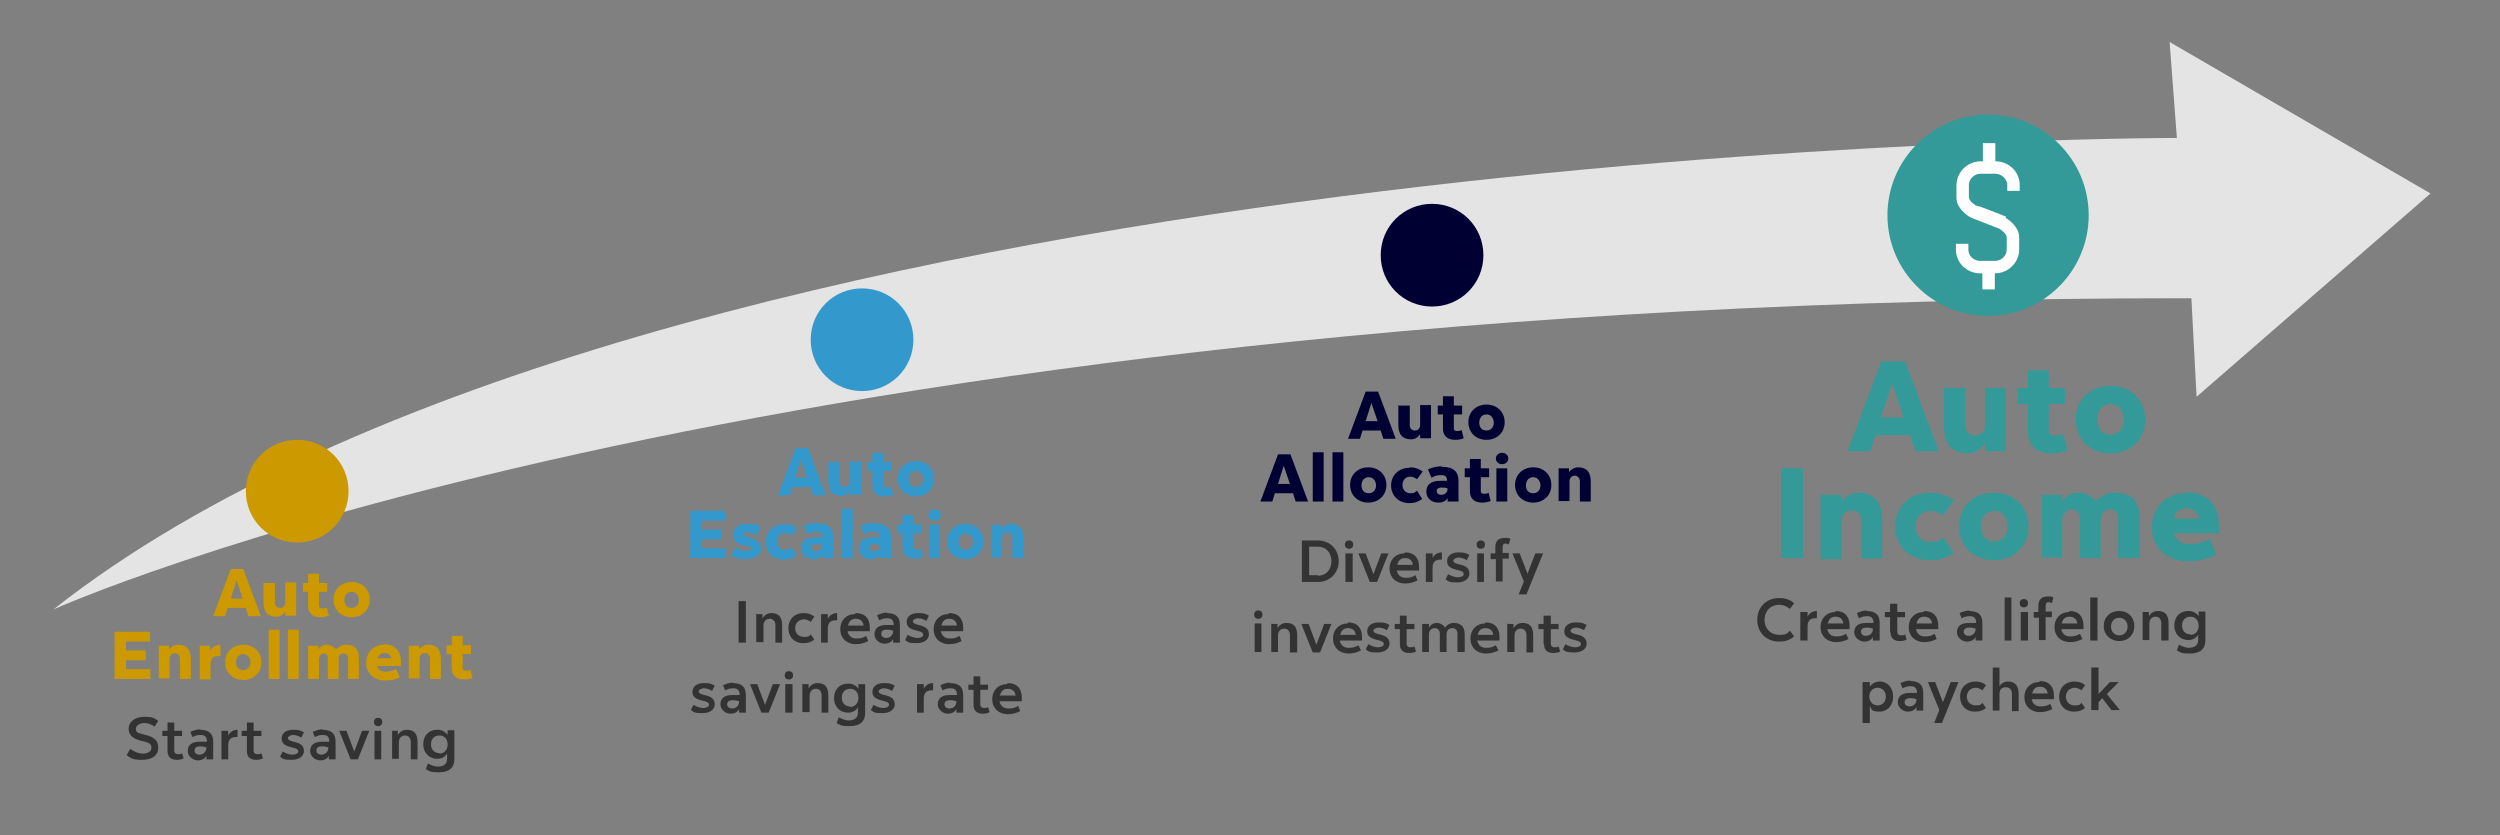 <?xml version="1.0" encoding="UTF-8"?>
<svg id="Layer_1" xmlns="http://www.w3.org/2000/svg" version="1.1" viewBox="0 0 482 161">
  <rect x="0" y="0" width="482" height="161" fill="#808080" stroke="none"/>
  <!-- Generator: Adobe Illustrator 29.8.1, SVG Export Plug-In . SVG Version: 2.1.1 Build 2)  -->
  <defs>
    <style>
      .st0 {
        fill: #003;
      }

      .st1 {
        fill: #e4e4e4;
      }

      .st2 {
        fill: #343333;
      }

      .st3 {
        fill: #39c;
      }

      .st4 {
        fill: #c90;
      }

      .st5 {
        fill: #fff;
      }

      .st6 {
        fill: #399;
      }
    </style>
  </defs>
  <path class="st1" d="M10.3,117.5s133.2-60.2,412.2-60l1,19,45.1-39.2-50.3-29.2,1.4,18.5S125.9,26.4,10.3,117.5h0Z"/>
  <path class="st4" d="M67.2,94.7c0,5.5-4.4,9.9-9.9,9.9s-9.9-4.4-9.9-9.9,4.4-9.9,9.9-9.9,9.9,4.4,9.9,9.9Z"/>
  <path class="st4" d="M44.4,109.7h2.5l3.4,9.1h-2.4l-.5-1.6h-3.5l-.5,1.6h-2.3l3.4-9.1ZM46.8,115.4l-1.2-3.5-1.1,3.5h2.3,0Z"/>
  <path class="st4" d="M50.9,112.4h2.1v3.8c0,.6.4,1,1,1s1-.4,1-1.1v-3.8h2.1v6.4h-2.1v-.8c-.3.5-.9,1-1.7,1-1.7,0-2.5-.9-2.5-2.8v-3.8Z"/>
  <path class="st4" d="M59.4,116.9v-2.8h-1v-1.7h1v-1.8h2.1v1.8h1.6v1.7h-1.6v2.7c0,.4.3.5.6.5s.6,0,.9-.2l.4,1.6c-.4.2-1.1.3-1.6.3-1.6,0-2.4-.8-2.4-2.2h0Z"/>
  <path class="st4" d="M67.8,112.2c2,0,3.5,1.4,3.5,3.4s-1.5,3.4-3.5,3.4-3.5-1.4-3.5-3.4,1.5-3.4,3.5-3.4ZM67.8,117.2c.9,0,1.4-.7,1.4-1.5s-.5-1.6-1.4-1.6-1.4.7-1.4,1.6.5,1.5,1.4,1.5Z"/>
  <path class="st4" d="M22.2,121.8h6.7v1.9h-4.6v1.7h3.8v1.9h-3.8v1.7h4.7v1.9h-6.9v-9.1Z"/>
  <path class="st4" d="M30.5,124.5h2.1v.7c.3-.4,1-.9,1.7-.9,1.7,0,2.5.9,2.5,2.8v3.8h-2.1v-3.9c0-.6-.4-1.1-1-1.1s-1,.5-1,1.1v3.8h-2.1v-6.4h0Z"/>
  <path class="st4" d="M38.4,124.5h2.1v1c.3-.7,1.1-1.2,2-1.2v2.2c-.2,0-.3,0-.4,0-1.2,0-1.5.7-1.5,1.6v2.9h-2.1v-6.4h0Z"/>
  <path class="st4" d="M46.9,124.3c2,0,3.5,1.4,3.5,3.4s-1.5,3.4-3.5,3.4-3.5-1.4-3.5-3.4,1.5-3.4,3.5-3.4ZM46.9,129.2c.9,0,1.4-.7,1.4-1.5s-.5-1.6-1.4-1.6-1.4.7-1.4,1.6.5,1.5,1.4,1.5Z"/>
  <path class="st4" d="M51.8,121.4h2.1v9.5h-2.1v-9.5Z"/>
  <path class="st4" d="M55.5,121.4h2.1v9.5h-2.1v-9.5Z"/>
  <path class="st4" d="M59.3,124.5h2.1v.7c.3-.5.9-.9,1.6-.9s1.4.4,1.8.9c.5-.5,1.1-.9,1.9-.9,1.8,0,2.5.9,2.5,2.7v3.9h-2.1v-4c0-.6-.3-.9-.9-.9s-.9.4-.9,1v3.9h-2.1v-4c0-.6-.3-.9-.8-.9s-.9.5-.9,1v3.9h-2.1v-6.4h0Z"/>
  <path class="st4" d="M74,124.2c2.1,0,3.3,1.3,3.3,3.3v.9h-4.6c.2.7.7,1.1,1.6,1.1s1.3-.2,2.1-.5l.7,1.6c-1.1.5-1.9.6-2.9.6-2.1,0-3.6-1.4-3.6-3.4s1.4-3.5,3.4-3.5ZM72.8,126.9h2.6c-.1-.7-.6-1-1.3-1s-1.1.4-1.3,1Z"/>
  <path class="st4" d="M78.7,124.5h2.1v.7c.3-.4,1-.9,1.7-.9,1.7,0,2.5.9,2.5,2.8v3.8h-2.1v-3.9c0-.6-.4-1.1-1-1.1s-1,.5-1,1.1v3.8h-2.1v-6.4h0Z"/>
  <path class="st4" d="M87.1,128.9v-2.8h-1v-1.7h1v-1.8h2.1v1.8h1.6v1.7h-1.6v2.7c0,.4.3.5.6.5s.6,0,.9-.2l.4,1.6c-.4.2-1.1.3-1.6.3-1.6,0-2.4-.8-2.4-2.2h0Z"/>
  <path class="st2" d="M25.3,144.5c.7.5,1.5.8,2.3.8s1.6-.4,1.6-1.1-.3-1-1.7-1.3c-1.8-.4-2.7-1.1-2.7-2.4s1.2-2.3,3-2.3,2,.3,2.7.8l-.7,1.1c-.5-.4-1.3-.7-2-.7s-1.6.4-1.6,1.1.3.8,1.5,1.1c2.2.5,2.8,1.2,2.8,2.6s-1.1,2.3-3.1,2.3-2.2-.4-3-.9l.7-1.2h0Z"/>
  <path class="st2" d="M32.3,144.8v-2.9h-1v-1h1v-1.6h1.3v1.6h1.5v1h-1.5v2.8c0,.5.3.7.7.7s.6,0,.8-.2l.3,1c-.3.2-.8.3-1.3.3-1.2,0-1.8-.6-1.8-1.7h0Z"/>
  <path class="st2" d="M38.5,140.7c1.9,0,2.6.8,2.6,2.3v3.4h-1.3v-.7c-.3.6-.9.9-1.7.9s-1.9-.7-1.9-1.8.7-1.8,2.3-1.8.9,0,1.4,0h0c0-.8-.3-1.3-1.2-1.3s-1.1.2-1.6.4l-.4-1c.7-.3,1.3-.5,2-.5h0ZM38.4,145.5c.8,0,1.4-.5,1.4-1.4h0c-.3-.1-.7-.2-1.2-.2-.9,0-1.1.4-1.1.8s.3.8,1,.8Z"/>
  <path class="st2" d="M42.7,140.9h1.3v.9c.3-.6.9-1.1,1.8-1.1v1.4c-1.3-.1-1.8.5-1.8,1.6v2.7h-1.3v-5.5h0Z"/>
  <path class="st2" d="M47.6,144.8v-2.9h-1v-1h1v-1.6h1.3v1.6h1.5v1h-1.5v2.8c0,.5.3.7.7.7s.6,0,.8-.2l.3,1c-.3.2-.8.3-1.3.3-1.2,0-1.8-.6-1.8-1.7h0Z"/>
  <path class="st2" d="M54.7,145c.5.3,1.2.5,1.7.5s1.1-.2,1.1-.6-.3-.6-1.2-.8c-1.3-.3-2-.7-2-1.7s.8-1.7,2.2-1.7,1.5.2,2.1.5l-.5,1c-.5-.3-1.1-.5-1.6-.5s-1,.3-1,.6.3.5,1.1.7c1.5.3,2,.9,2,1.8s-.8,1.7-2.4,1.7-1.6-.2-2.2-.6l.5-1h0Z"/>
  <path class="st2" d="M62.1,140.7c1.9,0,2.6.8,2.6,2.3v3.4h-1.3v-.7c-.3.6-.9.9-1.7.9s-1.9-.7-1.9-1.8.7-1.8,2.3-1.8.9,0,1.4,0h0c0-.8-.3-1.3-1.2-1.3s-1.1.2-1.6.4l-.4-1c.7-.3,1.3-.5,2-.5h0ZM61.9,145.5c.8,0,1.4-.5,1.4-1.4h0c-.3-.1-.7-.2-1.2-.2-.9,0-1.1.4-1.1.8s.3.8,1,.8Z"/>
  <path class="st2" d="M65.4,140.9h1.4l1.5,4,1.5-4h1.4l-2.2,5.5h-1.4l-2.2-5.5Z"/>
  <path class="st2" d="M72.9,138.4c.5,0,.8.3.8.8s-.3.8-.8.8-.8-.3-.8-.8.3-.8.8-.8ZM72.2,140.9h1.3v5.5h-1.3v-5.5Z"/>
  <path class="st2" d="M75.4,140.9h1.3v.8c.3-.5.9-1,1.7-1,1.5,0,2.1.8,2.1,2.4v3.3h-1.3v-3.3c0-.8-.4-1.3-1.1-1.3s-1.2.5-1.2,1.3v3.2h-1.3v-5.5h0Z"/>
  <path class="st2" d="M84.4,140.7c.8,0,1.5.4,1.9,1v-.9h1.3v5.5c0,1.9-1.2,2.6-3,2.6s-1.7-.2-2.5-.6l.4-1.1c.6.3,1.3.6,1.9.6,1,0,1.8-.4,1.8-1.5v-1c-.4.6-1,1-1.9,1-1.6,0-2.7-1.2-2.7-2.8s1-2.8,2.7-2.8h0ZM84.7,145.3c.9,0,1.6-.7,1.6-1.7h0c0-1.1-.6-1.8-1.6-1.8s-1.6.7-1.6,1.7.6,1.7,1.6,1.7Z"/>
  <path class="st3" d="M176.1,65.5c0,5.5-4.4,9.9-9.9,9.9s-9.9-4.4-9.9-9.9,4.4-9.9,9.9-9.9,9.9,4.4,9.9,9.9Z"/>
  <path class="st3" d="M153.3,86.4h2.5l3.4,9.1h-2.4l-.5-1.6h-3.5l-.5,1.6h-2.3l3.4-9.1ZM155.6,92.1l-1.2-3.5-1.1,3.5h2.3,0Z"/>
  <path class="st3" d="M159.8,89.1h2.1v3.8c0,.6.4,1,1,1s1-.4,1-1.1v-3.8h2.1v6.4h-2.1v-.8c-.3.5-.9,1-1.7,1-1.7,0-2.5-.9-2.5-2.8v-3.8Z"/>
  <path class="st3" d="M168.2,93.6v-2.8h-1v-1.7h1v-1.8h2.1v1.8h1.6v1.7h-1.6v2.7c0,.4.3.5.6.5s.6,0,.9-.2l.4,1.6c-.4.2-1.1.3-1.6.3-1.6,0-2.4-.8-2.4-2.2h0Z"/>
  <path class="st3" d="M176.6,88.9c2,0,3.5,1.4,3.5,3.4s-1.5,3.4-3.5,3.4-3.5-1.4-3.5-3.4,1.5-3.4,3.5-3.4ZM176.6,93.9c.9,0,1.4-.7,1.4-1.5s-.5-1.6-1.4-1.6-1.4.7-1.4,1.6.5,1.5,1.4,1.5Z"/>
  <path class="st3" d="M133.2,98.5h6.7v1.9h-4.6v1.7h3.8v1.9h-3.8v1.7h4.7v1.9h-6.9v-9.1Z"/>
  <path class="st3" d="M141.9,105.6c.6.3,1.3.6,2,.6s.9-.1.9-.4-.2-.4-1.1-.6c-1.6-.3-2.4-.9-2.4-2.1s1-2.1,2.8-2.1,1.9.2,2.6.6l-.8,1.6c-.6-.3-1.3-.6-1.8-.6s-.8.2-.8.4.2.4,1.1.6c1.7.4,2.3,1.1,2.3,2.2s-1,2-2.9,2-2-.3-2.8-.7l.8-1.6h0Z"/>
  <path class="st3" d="M151.2,101c1,0,1.8.3,2.5.8l-1.1,1.5c-.4-.3-.8-.5-1.3-.5-.9,0-1.5.7-1.5,1.6s.6,1.6,1.5,1.6.9-.2,1.3-.5l1,1.6c-.7.5-1.4.8-2.5.8-2.1,0-3.5-1.5-3.5-3.4s1.4-3.4,3.5-3.4Z"/>
  <path class="st3" d="M157.5,100.9c2.3,0,3.2,1,3.2,2.7v4h-2.1v-.7c-.3.6-.9.9-1.8.9-1.3,0-2.3-.8-2.3-2.1s.8-2.1,2.7-2.1.9,0,1.4,0h0c0-.7-.3-1.1-1.1-1.1s-1.2.1-1.9.5l-.7-1.6c.9-.4,1.8-.6,2.6-.6h0ZM157.3,106.3c.6,0,1.2-.4,1.2-1.2h0c-.3-.2-.8-.2-1.1-.2-.8,0-1,.3-1,.7s.3.7.9.7Z"/>
  <path class="st3" d="M162.3,98.1h2.1v9.5h-2.1v-9.5Z"/>
  <path class="st3" d="M168.6,100.9c2.3,0,3.2,1,3.2,2.7v4h-2.1v-.7c-.3.6-.9.9-1.8.9-1.4,0-2.3-.8-2.3-2.1s.8-2.1,2.7-2.1.9,0,1.3,0h0c0-.7-.3-1.1-1.1-1.1s-1.2.1-1.9.5l-.7-1.6c.9-.4,1.8-.6,2.6-.6h0ZM168.5,106.3c.6,0,1.2-.4,1.2-1.2h0c-.3-.2-.8-.2-1.1-.2-.8,0-1,.3-1,.7s.3.7.9.7Z"/>
  <path class="st3" d="M174,105.6v-2.8h-1v-1.7h1v-1.8h2.1v1.8h1.6v1.7h-1.6v2.7c0,.4.3.5.6.5s.6,0,.9-.2l.4,1.6c-.4.2-1.1.3-1.6.3-1.6,0-2.4-.8-2.4-2.2h0Z"/>
  <path class="st3" d="M180.2,98.2c.7,0,1.2.5,1.2,1.1s-.5,1.1-1.2,1.1-1.2-.5-1.2-1.1.5-1.1,1.2-1.1ZM179.1,101.2h2.1v6.4h-2.1v-6.4Z"/>
  <path class="st3" d="M186.1,101c2,0,3.5,1.4,3.5,3.4s-1.5,3.4-3.5,3.4-3.5-1.4-3.5-3.4,1.5-3.4,3.5-3.4ZM186.2,106c.9,0,1.4-.7,1.4-1.5s-.5-1.6-1.4-1.6-1.4.7-1.4,1.6.5,1.5,1.4,1.5Z"/>
  <path class="st3" d="M191,101.2h2.1v.7c.3-.4,1-.9,1.7-.9,1.7,0,2.5.9,2.5,2.8v3.8h-2.1v-3.9c0-.6-.4-1.1-1-1.1s-1,.5-1,1.1v3.8h-2.1v-6.4h0Z"/>
  <path class="st2" d="M142.4,115.9h1.4v8h-1.4v-8Z"/>
  <path class="st2" d="M145.6,118.4h1.4v.8c.3-.5.9-1,1.7-1,1.5,0,2.1.8,2.1,2.4v3.3h-1.3v-3.3c0-.8-.4-1.3-1.1-1.3s-1.2.5-1.2,1.3v3.2h-1.4v-5.5h0Z"/>
  <path class="st2" d="M154.9,118.2c.9,0,1.5.2,2.1.7l-.7,1c-.4-.3-.8-.5-1.3-.5-1,0-1.7.8-1.7,1.7s.6,1.7,1.7,1.7,1-.2,1.3-.5l.7,1c-.6.5-1.2.7-2.1.7-1.8,0-2.9-1.2-2.9-2.9s1.2-2.9,2.9-2.9h0Z"/>
  <path class="st2" d="M158.3,118.4h1.3v.9c.3-.6.9-1.1,1.8-1.1v1.4c-1.3-.1-1.8.5-1.8,1.6v2.7h-1.3v-5.5h0Z"/>
  <path class="st2" d="M165,118.2c1.8,0,2.7,1.1,2.7,2.8v.7h-4.3c.2.9.8,1.4,1.7,1.4s1.2-.1,1.9-.5l.4,1c-.8.4-1.5.6-2.4.6-1.8,0-3-1.2-3-2.9s1.2-2.9,2.8-2.9h0ZM163.5,120.6h3c-.1-.8-.6-1.3-1.5-1.3s-1.3.5-1.5,1.3h0Z"/>
  <path class="st2" d="M170.9,118.2c1.9,0,2.6.8,2.6,2.3v3.4h-1.3v-.7c-.3.6-.9.9-1.7.9s-1.9-.7-1.9-1.8.7-1.8,2.3-1.8.9,0,1.4,0h0c0-.8-.3-1.3-1.2-1.3s-1.1.2-1.6.4l-.4-1c.7-.3,1.3-.5,2-.5h0ZM170.8,123c.8,0,1.4-.5,1.4-1.4h0c-.3-.1-.7-.2-1.2-.2-.9,0-1.1.4-1.1.8s.3.8,1,.8Z"/>
  <path class="st2" d="M175.2,122.5c.5.3,1.2.5,1.7.5s1.1-.2,1.1-.6-.3-.6-1.2-.8c-1.3-.3-2-.7-2-1.7s.8-1.7,2.2-1.7,1.5.2,2.1.5l-.5,1c-.5-.3-1.1-.5-1.6-.5s-1,.3-1,.6.3.5,1.1.7c1.5.3,2,.9,2,1.8s-.8,1.7-2.4,1.7-1.6-.2-2.2-.6l.5-1h0Z"/>
  <path class="st2" d="M183,118.2c1.8,0,2.7,1.1,2.7,2.8v.7h-4.3c.2.9.8,1.4,1.7,1.4s1.2-.1,1.9-.5l.4,1c-.8.4-1.5.6-2.4.6-1.8,0-3-1.2-3-2.9s1.2-2.9,2.8-2.9h0ZM181.5,120.6h3c-.1-.8-.6-1.3-1.5-1.3s-1.3.5-1.5,1.3h0Z"/>
  <path class="st2" d="M133.9,136c.5.3,1.2.5,1.7.5s1.1-.2,1.1-.6-.3-.6-1.2-.8c-1.3-.3-2-.7-2-1.7s.8-1.7,2.2-1.7,1.5.2,2.1.5l-.5,1c-.5-.3-1.1-.5-1.6-.5s-1,.3-1,.6.3.5,1.1.7c1.5.3,2,.9,2,1.8s-.8,1.7-2.4,1.7-1.6-.2-2.2-.6l.5-1h0Z"/>
  <path class="st2" d="M141.2,131.7c1.9,0,2.6.8,2.6,2.3v3.4h-1.3v-.7c-.3.6-.9.9-1.7.9s-1.9-.7-1.9-1.8.7-1.8,2.3-1.8.9,0,1.4,0h0c0-.8-.3-1.3-1.2-1.3s-1.1.2-1.6.4l-.4-1c.7-.3,1.3-.5,2-.5h0ZM141.1,136.6c.8,0,1.4-.5,1.4-1.4h0c-.3-.1-.7-.2-1.2-.2-.9,0-1.1.4-1.1.8s.3.8,1,.8Z"/>
  <path class="st2" d="M144.6,131.9h1.4l1.5,4,1.5-4h1.4l-2.2,5.5h-1.4l-2.2-5.5Z"/>
  <path class="st2" d="M152.1,129.4c.5,0,.8.3.8.8s-.3.8-.8.8-.8-.3-.8-.8.3-.8.8-.8ZM151.4,131.9h1.4v5.5h-1.4v-5.5Z"/>
  <path class="st2" d="M154.6,131.9h1.3v.8c.3-.5.9-1,1.7-1,1.5,0,2.1.8,2.1,2.4v3.3h-1.3v-3.3c0-.8-.4-1.3-1.1-1.3s-1.2.5-1.2,1.3v3.2h-1.4v-5.5h0Z"/>
  <path class="st2" d="M163.6,131.8c.8,0,1.5.4,1.9,1v-.9h1.3v5.5c0,1.9-1.2,2.6-3,2.6s-1.7-.2-2.5-.6l.4-1.1c.6.3,1.3.6,1.9.6,1,0,1.8-.4,1.8-1.5v-1c-.4.6-1,1-1.9,1-1.6,0-2.7-1.2-2.7-2.8s1-2.8,2.7-2.8h0ZM163.9,136.3c.9,0,1.6-.7,1.6-1.7h0c0-1.1-.6-1.8-1.6-1.8s-1.6.7-1.6,1.7.6,1.7,1.6,1.7Z"/>
  <path class="st2" d="M168.6,136c.5.3,1.2.5,1.7.5s1.1-.2,1.1-.6-.3-.6-1.2-.8c-1.3-.3-2-.7-2-1.7s.8-1.7,2.2-1.7,1.5.2,2.1.5l-.5,1c-.5-.3-1.1-.5-1.6-.5s-1,.3-1,.6.3.5,1.1.7c1.5.3,2,.9,2,1.8s-.8,1.7-2.4,1.7-1.6-.2-2.2-.6l.5-1h0Z"/>
  <path class="st2" d="M176.8,131.9h1.3v.9c.3-.6.9-1.1,1.8-1.1v1.4c-1.3-.1-1.8.5-1.8,1.6v2.7h-1.3v-5.5h0Z"/>
  <path class="st2" d="M183.1,131.7c1.9,0,2.6.8,2.6,2.3v3.4h-1.3v-.7c-.3.6-.9.9-1.7.9s-1.9-.7-1.9-1.8.7-1.8,2.3-1.8.9,0,1.4,0h0c0-.8-.3-1.3-1.2-1.3s-1.1.2-1.6.4l-.4-1c.7-.3,1.3-.5,2-.5h0ZM183,136.6c.8,0,1.4-.5,1.4-1.4h0c-.3-.1-.7-.2-1.2-.2-.9,0-1.1.4-1.1.8s.3.8,1,.8Z"/>
  <path class="st2" d="M187.7,135.9v-2.9h-1v-1h1v-1.6h1.3v1.6h1.5v1h-1.5v2.8c0,.5.3.7.7.7s.6,0,.8-.2l.3,1c-.3.2-.8.3-1.3.3-1.2,0-1.8-.6-1.8-1.7h0Z"/>
  <path class="st2" d="M194.3,131.7c1.8,0,2.7,1.1,2.7,2.8v.7h-4.3c.2.9.8,1.4,1.7,1.4s1.2-.1,1.9-.5l.4,1c-.8.4-1.5.6-2.4.6-1.8,0-3-1.2-3-2.9s1.2-2.9,2.8-2.9h0ZM192.8,134.1h3c-.1-.8-.6-1.3-1.5-1.3s-1.3.5-1.5,1.3h0Z"/>
  <path class="st0" d="M286,49.2c0,5.5-4.4,9.9-9.9,9.9s-9.9-4.4-9.9-9.9,4.4-9.9,9.9-9.9,9.9,4.4,9.9,9.9Z"/>
  <path class="st0" d="M263.2,75.5h2.5l3.4,9.1h-2.4l-.5-1.6h-3.5l-.5,1.6h-2.3l3.4-9.1ZM265.6,81.2l-1.2-3.5-1.1,3.5h2.3,0Z"/>
  <path class="st0" d="M269.7,78.2h2.1v3.8c0,.6.4,1,1,1s1-.4,1-1.1v-3.8h2.1v6.4h-2.1v-.8c-.3.5-.9,1-1.7,1-1.7,0-2.5-.9-2.5-2.8v-3.8Z"/>
  <path class="st0" d="M278.2,82.7v-2.8h-1v-1.7h1v-1.8h2.1v1.8h1.6v1.7h-1.6v2.7c0,.4.3.5.6.5s.6,0,.9-.2l.4,1.6c-.4.2-1.1.3-1.6.3-1.6,0-2.4-.8-2.4-2.2h0Z"/>
  <path class="st0" d="M286.6,78c2,0,3.5,1.4,3.5,3.4s-1.5,3.4-3.5,3.4-3.5-1.4-3.5-3.4,1.5-3.4,3.5-3.4ZM286.6,83c.9,0,1.4-.7,1.4-1.5s-.5-1.6-1.4-1.6-1.4.7-1.4,1.6.5,1.5,1.4,1.5Z"/>
  <path class="st0" d="M246.3,87.6h2.5l3.4,9.1h-2.4l-.5-1.6h-3.5l-.5,1.6h-2.3l3.4-9.1ZM248.7,93.3l-1.2-3.5-1.1,3.5h2.3,0Z"/>
  <path class="st0" d="M253.1,87.2h2.1v9.5h-2.1v-9.5Z"/>
  <path class="st0" d="M256.9,87.2h2.1v9.5h-2.1v-9.5Z"/>
  <path class="st0" d="M263.8,90.1c2,0,3.5,1.4,3.5,3.4s-1.5,3.4-3.5,3.4-3.5-1.4-3.5-3.4,1.5-3.4,3.5-3.4ZM263.9,95.1c.9,0,1.4-.7,1.4-1.5s-.5-1.6-1.4-1.6-1.4.7-1.4,1.6.5,1.5,1.4,1.5Z"/>
  <path class="st0" d="M271.8,90.1c1,0,1.8.3,2.5.8l-1.1,1.5c-.4-.3-.8-.5-1.3-.5-.9,0-1.5.7-1.5,1.6s.6,1.6,1.5,1.6.9-.2,1.3-.5l1,1.6c-.7.5-1.4.8-2.5.8-2.1,0-3.5-1.5-3.5-3.4s1.4-3.4,3.5-3.4Z"/>
  <path class="st0" d="M278,90c2.3,0,3.2,1,3.2,2.7v4h-2.1v-.7c-.3.6-.9.9-1.8.9-1.3,0-2.3-.8-2.3-2.1s.8-2.1,2.7-2.1.9,0,1.3,0h0c0-.7-.3-1.1-1.1-1.1s-1.2.1-1.9.5l-.7-1.6c.9-.4,1.8-.6,2.6-.6h0ZM277.9,95.4c.6,0,1.2-.4,1.2-1.2h0c-.3-.2-.8-.2-1.1-.2-.8,0-1,.3-1,.7s.3.7.9.7Z"/>
  <path class="st0" d="M283.4,94.8v-2.8h-1v-1.7h1v-1.8h2.1v1.8h1.6v1.7h-1.6v2.7c0,.4.3.5.6.5s.6,0,.9-.2l.4,1.6c-.4.2-1.1.3-1.6.3-1.6,0-2.4-.8-2.4-2.2h0Z"/>
  <path class="st0" d="M289.6,87.3c.7,0,1.2.5,1.2,1.1s-.5,1.1-1.2,1.1-1.2-.5-1.2-1.1.5-1.1,1.2-1.1ZM288.5,90.3h2.1v6.4h-2.1v-6.4Z"/>
  <path class="st0" d="M295.6,90.1c2,0,3.5,1.4,3.5,3.4s-1.5,3.4-3.5,3.4-3.5-1.4-3.5-3.4,1.5-3.4,3.5-3.4ZM295.6,95.1c.9,0,1.4-.7,1.4-1.5s-.5-1.6-1.4-1.6-1.4.7-1.4,1.6.5,1.5,1.4,1.5Z"/>
  <path class="st0" d="M300.4,90.3h2.1v.7c.3-.4,1-.9,1.7-.9,1.7,0,2.5.9,2.5,2.8v3.8h-2.1v-3.9c0-.6-.4-1.1-1-1.1s-1,.5-1,1.1v3.8h-2.1v-6.4h0Z"/>
  <path class="st2" d="M251,104.2h3.1c2.3,0,4,1.7,4,4s-1.7,4-4,4h-3.1v-8h0ZM254.1,111c1.5,0,2.6-1.1,2.6-2.8s-1.1-2.8-2.6-2.8h-1.7v5.5h1.7Z"/>
  <path class="st2" d="M260.1,104.2c.5,0,.8.3.8.8s-.3.8-.8.8-.8-.3-.8-.8.3-.8.8-.8ZM259.4,106.7h1.4v5.5h-1.4v-5.5Z"/>
  <path class="st2" d="M261.9,106.7h1.4l1.5,4,1.5-4h1.4l-2.2,5.5h-1.4l-2.2-5.5Z"/>
  <path class="st2" d="M270.9,106.5c1.8,0,2.7,1.1,2.7,2.8v.7h-4.3c.2.9.8,1.4,1.7,1.4s1.2-.1,1.9-.5l.4,1c-.8.4-1.5.6-2.4.6-1.8,0-3-1.2-3-2.9s1.2-2.9,2.8-2.9h0ZM269.4,108.9h3c-.1-.8-.6-1.3-1.5-1.3s-1.3.5-1.5,1.3h0Z"/>
  <path class="st2" d="M274.9,106.7h1.3v.9c.3-.6.9-1.1,1.8-1.1v1.4c-1.3-.1-1.8.5-1.8,1.6v2.7h-1.3v-5.5h0Z"/>
  <path class="st2" d="M279.4,110.8c.5.3,1.2.5,1.7.5s1.1-.2,1.1-.6-.3-.6-1.2-.8c-1.3-.3-2-.7-2-1.7s.8-1.7,2.2-1.7,1.5.2,2.1.5l-.5,1c-.5-.3-1.1-.5-1.6-.5s-1,.3-1,.6.3.5,1.1.7c1.5.3,2,.9,2,1.8s-.8,1.7-2.4,1.7-1.6-.2-2.2-.6l.5-1h0Z"/>
  <path class="st2" d="M285.5,104.2c.5,0,.8.3.8.8s-.3.8-.8.8-.8-.3-.8-.8.3-.8.8-.8ZM284.8,106.7h1.3v5.5h-1.3v-5.5Z"/>
  <path class="st2" d="M288.3,107.8h-.9v-1.1h.9v-1.2c0-1.2.6-1.8,1.8-1.8s.8.1,1.1.2l-.3,1.1c-.2-.1-.4-.2-.6-.2-.5,0-.6.3-.6.7v1.1h1.2v1.1h-1.2v4.4h-1.3v-4.4Z"/>
  <path class="st2" d="M291.5,106.7h1.5l1.5,3.9,1.5-3.9h1.5l-3.2,7.9h-1.5l1-2.5-2.2-5.4Z"/>
  <path class="st2" d="M242.6,117.7c.5,0,.8.3.8.8s-.3.8-.8.8-.8-.3-.8-.8.3-.8.8-.8ZM241.9,120.2h1.3v5.5h-1.3v-5.5Z"/>
  <path class="st2" d="M245,120.3h1.3v.8c.3-.5.9-1,1.7-1,1.5,0,2.1.8,2.1,2.4v3.3h-1.4v-3.3c0-.8-.4-1.3-1.1-1.3s-1.2.5-1.2,1.3v3.2h-1.3v-5.5h0Z"/>
  <path class="st2" d="M250.9,120.3h1.4l1.5,4,1.5-4h1.4l-2.2,5.5h-1.4l-2.2-5.5Z"/>
  <path class="st2" d="M259.9,120c1.8,0,2.7,1.1,2.7,2.8v.7h-4.3c.2.9.8,1.4,1.7,1.4s1.2-.1,1.9-.5l.5,1c-.8.4-1.5.6-2.4.6-1.8,0-3-1.2-3-2.9s1.2-2.9,2.8-2.9h0ZM258.4,122.4h3c-.1-.8-.6-1.3-1.5-1.3s-1.3.5-1.5,1.3h0Z"/>
  <path class="st2" d="M264,124.3c.5.3,1.2.5,1.7.5s1.1-.2,1.1-.6-.3-.6-1.2-.8c-1.3-.3-2-.7-2-1.7s.8-1.7,2.2-1.7,1.5.2,2.1.5l-.5,1c-.5-.3-1.1-.5-1.6-.5s-1,.3-1,.6.3.5,1.1.7c1.5.3,2,.9,2,1.8s-.8,1.7-2.4,1.7-1.6-.2-2.2-.6l.5-1h0Z"/>
  <path class="st2" d="M269.9,124.2v-2.9h-1v-1h1v-1.6h1.3v1.6h1.5v1h-1.5v2.8c0,.5.3.7.7.7s.6,0,.8-.2l.3,1c-.3.2-.8.3-1.3.3-1.2,0-1.8-.6-1.8-1.7h0Z"/>
  <path class="st2" d="M274.2,120.3h1.3v.7c.3-.5.8-.9,1.5-.9s1.3.4,1.6.9c.4-.5.9-.9,1.7-.9,1.4,0,2.1.8,2.1,2.2v3.4h-1.4v-3.5c0-.6-.3-1.1-1-1.1s-1.1.5-1.1,1.2v3.4h-1.3v-3.5c0-.7-.4-1.1-1-1.1s-1.1.5-1.1,1.2v3.4h-1.3v-5.5h0Z"/>
  <path class="st2" d="M286.4,120c1.8,0,2.7,1.1,2.7,2.8v.7h-4.3c.2.9.8,1.4,1.7,1.4s1.2-.1,1.9-.5l.5,1c-.8.4-1.5.6-2.4.6-1.8,0-3-1.2-3-2.9s1.2-2.9,2.8-2.9h0ZM284.9,122.4h3c-.1-.8-.6-1.3-1.5-1.3s-1.3.5-1.5,1.3h0Z"/>
  <path class="st2" d="M290.4,120.3h1.4v.8c.3-.5.9-1,1.7-1,1.5,0,2.1.8,2.1,2.4v3.3h-1.3v-3.3c0-.8-.4-1.3-1.1-1.3s-1.2.5-1.2,1.3v3.2h-1.4v-5.5h0Z"/>
  <path class="st2" d="M297.6,124.2v-2.9h-1v-1h1v-1.6h1.4v1.6h1.5v1h-1.5v2.8c0,.5.3.7.7.7s.6,0,.8-.2l.3,1c-.3.2-.8.3-1.3.3-1.2,0-1.8-.6-1.8-1.7h0Z"/>
  <path class="st2" d="M302,124.3c.5.3,1.2.5,1.7.5s1.1-.2,1.1-.6-.3-.6-1.2-.8c-1.3-.3-2-.7-2-1.7s.8-1.7,2.2-1.7,1.5.2,2.1.5l-.5,1c-.5-.3-1.1-.5-1.6-.5s-1,.3-1,.6.3.5,1.1.7c1.5.3,2,.9,2,1.8s-.8,1.7-2.4,1.7-1.6-.2-2.2-.6l.5-1h0Z"/>
  <path class="st2" d="M343,115.3c1.2,0,2.1.3,2.9,1l-.8,1.1c-.6-.5-1.3-.8-2.1-.8-1.6,0-2.8,1.2-2.8,2.9s1.2,2.9,2.8,2.9,1.5-.3,2.1-.8l.8,1.1c-.8.7-1.7,1-2.9,1-2.4,0-4.2-1.7-4.2-4.2s1.8-4.2,4.2-4.2h0Z"/>
  <path class="st2" d="M347.1,118h1.4v.9c.3-.6.9-1.1,1.8-1.1v1.4c-1.3-.1-1.8.5-1.8,1.6v2.7h-1.4v-5.5h0Z"/>
  <path class="st2" d="M353.9,117.8c1.8,0,2.7,1.1,2.7,2.8v.7h-4.3c.2.9.8,1.4,1.7,1.4s1.2-.1,1.9-.5l.5,1c-.8.4-1.5.6-2.4.6-1.8,0-3-1.2-3-2.9s1.2-2.9,2.8-2.9h0ZM352.4,120.2h3c-.1-.8-.6-1.3-1.5-1.3s-1.3.5-1.5,1.3h0Z"/>
  <path class="st2" d="M359.8,117.8c1.9,0,2.6.8,2.6,2.3v3.4h-1.3v-.7c-.3.6-.9.9-1.7.9s-1.9-.7-1.9-1.8.7-1.8,2.3-1.8.9,0,1.4,0h0c0-.8-.3-1.3-1.2-1.3s-1.1.2-1.6.4l-.4-1c.7-.3,1.3-.5,2-.5h0ZM359.7,122.6c.8,0,1.4-.5,1.4-1.4h0c-.3-.1-.7-.2-1.2-.2-.9,0-1.1.4-1.1.8s.3.8,1,.8Z"/>
  <path class="st2" d="M364.4,121.9v-2.9h-1v-1h1v-1.6h1.4v1.6h1.5v1h-1.5v2.8c0,.5.3.7.7.7s.6,0,.8-.2l.3,1c-.3.2-.8.3-1.3.3-1.2,0-1.8-.6-1.8-1.7h0Z"/>
  <path class="st2" d="M371,117.8c1.8,0,2.7,1.1,2.7,2.8v.7h-4.3c.2.9.8,1.4,1.7,1.4s1.2-.1,1.9-.5l.4,1c-.8.4-1.5.6-2.4.6-1.8,0-3-1.2-3-2.9s1.2-2.9,2.8-2.9h0ZM369.5,120.2h3c-.1-.8-.6-1.3-1.5-1.3s-1.3.5-1.5,1.3h0Z"/>
  <path class="st2" d="M379.6,117.8c1.9,0,2.6.8,2.6,2.3v3.4h-1.3v-.7c-.3.6-.9.9-1.7.9s-1.9-.7-1.9-1.8.7-1.8,2.3-1.8.9,0,1.4,0h0c0-.8-.3-1.3-1.2-1.3s-1.1.2-1.6.4l-.4-1c.7-.3,1.3-.5,2-.5h0ZM379.5,122.6c.8,0,1.4-.5,1.4-1.4h0c-.3-.1-.7-.2-1.2-.2-.9,0-1.1.4-1.1.8s.3.8,1,.8Z"/>
  <path class="st2" d="M386.5,115.2h1.3v8.3h-1.3v-8.3Z"/>
  <path class="st2" d="M390.2,115.5c.5,0,.8.3.8.8s-.3.8-.8.8-.8-.3-.8-.8.3-.8.8-.8ZM389.6,118h1.4v5.5h-1.4v-5.5Z"/>
  <path class="st2" d="M393,119.1h-.9v-1.1h.9v-1.2c0-1.2.6-1.8,1.8-1.8s.8.1,1.1.2l-.3,1.1c-.2-.1-.4-.2-.6-.2-.5,0-.6.3-.6.7v1.1h1.2v1.1h-1.2v4.4h-1.3v-4.4Z"/>
  <path class="st2" d="M399,117.8c1.8,0,2.7,1.1,2.7,2.8v.7h-4.3c.2.9.8,1.4,1.7,1.4s1.2-.1,1.9-.5l.5,1c-.8.4-1.5.6-2.4.6-1.8,0-3-1.2-3-2.9s1.2-2.9,2.8-2.9h0ZM397.5,120.2h3c-.1-.8-.6-1.3-1.5-1.3s-1.3.5-1.5,1.3h0Z"/>
  <path class="st2" d="M403,115.2h1.4v8.3h-1.4v-8.3Z"/>
  <path class="st2" d="M408.6,117.8c1.7,0,2.9,1.2,2.9,2.9s-1.2,2.9-2.9,2.9-3-1.2-3-2.9,1.2-2.9,3-2.9ZM408.6,122.5c1,0,1.6-.8,1.6-1.7s-.6-1.7-1.6-1.7-1.6.8-1.6,1.7.6,1.7,1.6,1.7Z"/>
  <path class="st2" d="M412.9,118h1.4v.8c.3-.5.9-1,1.7-1,1.5,0,2.1.8,2.1,2.4v3.3h-1.4v-3.3c0-.8-.4-1.3-1.1-1.3s-1.2.5-1.2,1.3v3.2h-1.3v-5.5h0Z"/>
  <path class="st2" d="M422,117.8c.8,0,1.5.4,1.9,1v-.9h1.3v5.5c0,1.9-1.2,2.6-3,2.6s-1.7-.2-2.5-.6l.4-1.1c.6.3,1.3.6,1.9.6,1,0,1.8-.4,1.8-1.5v-1c-.4.6-1,1-1.9,1-1.6,0-2.7-1.2-2.7-2.8s1-2.8,2.7-2.8h0ZM422.3,122.4c.9,0,1.6-.7,1.6-1.7h0c0-1.1-.6-1.8-1.6-1.8s-1.6.7-1.6,1.7.6,1.7,1.6,1.7Z"/>
  <path class="st2" d="M359.1,131.5h1.4v.9c.4-.6,1.1-1,1.9-1,1.6,0,2.6,1.3,2.6,2.9s-1,2.9-2.6,2.9-1.5-.4-1.9-1.1v3.3h-1.4v-7.9ZM360.4,134.2h0c0,1,.6,1.8,1.6,1.8s1.6-.8,1.6-1.7-.6-1.7-1.6-1.7-1.6.8-1.6,1.7Z"/>
  <path class="st2" d="M368.2,131.3c1.9,0,2.6.8,2.6,2.3v3.4h-1.3v-.7c-.3.6-.9.9-1.7.9s-1.9-.7-1.9-1.8.7-1.8,2.3-1.8.9,0,1.4,0h0c0-.8-.3-1.3-1.2-1.3s-1.1.2-1.6.4l-.4-1c.7-.3,1.3-.5,2-.5h0ZM368.1,136.2c.8,0,1.4-.5,1.4-1.4h0c-.3-.1-.7-.2-1.2-.2-.9,0-1.1.4-1.1.8s.3.8,1,.8Z"/>
  <path class="st2" d="M371.6,131.5h1.5l1.5,3.9,1.5-3.9h1.5l-3.2,7.9h-1.5l1-2.5-2.2-5.4Z"/>
  <path class="st2" d="M380.8,131.4c.9,0,1.5.2,2.1.7l-.7,1c-.4-.3-.8-.5-1.3-.5-1,0-1.7.8-1.7,1.7s.6,1.7,1.7,1.7,1-.2,1.3-.5l.7,1c-.6.5-1.2.7-2.1.7-1.8,0-2.9-1.2-2.9-2.9s1.2-2.9,2.9-2.9h0Z"/>
  <path class="st2" d="M384.2,128.7h1.3v3.6c.3-.5.9-.9,1.6-.9,1.5,0,2.1.9,2.1,2.4v3.3h-1.3v-3.3c0-.8-.4-1.3-1.2-1.3s-1.2.5-1.2,1.3v3.2h-1.3v-8.3Z"/>
  <path class="st2" d="M393.3,131.3c1.8,0,2.7,1.1,2.7,2.8v.7h-4.3c.2.9.8,1.4,1.7,1.4s1.2-.1,1.9-.5l.4,1c-.8.4-1.5.6-2.4.6-1.8,0-3-1.2-3-2.9s1.2-2.9,2.8-2.9h0ZM391.8,133.7h3c-.1-.8-.6-1.3-1.5-1.3s-1.3.5-1.5,1.3h0Z"/>
  <path class="st2" d="M399.9,131.4c.9,0,1.5.2,2.1.7l-.7,1c-.4-.3-.8-.5-1.3-.5-1,0-1.7.8-1.7,1.7s.6,1.7,1.7,1.7,1-.2,1.3-.5l.7,1c-.6.5-1.2.7-2.1.7-1.8,0-2.9-1.2-2.9-2.9s1.2-2.9,2.9-2.9h0Z"/>
  <path class="st2" d="M403.2,128.7h1.4v5.1l2.2-2.3h1.7l-2.3,2.3,2.5,3.1h-1.6l-1.8-2.3-.7.8v1.5h-1.4v-8.3h0Z"/>
  <path class="st6" d="M402.7,41.5c0,10.7-8.7,19.4-19.4,19.4s-19.4-8.7-19.4-19.4,8.7-19.4,19.4-19.4,19.4,8.7,19.4,19.4Z"/>
  <path class="st6" d="M362.6,69.7h4.7l6.5,17.3h-4.5l-1-3.1h-6.7l-1,3.1h-4.4l6.5-17.3ZM367,80.5l-2.2-6.6-2.2,6.6h4.4,0Z"/>
  <path class="st6" d="M374.9,74.8h4v7.2c0,1.2.7,2,1.9,2s1.9-.8,1.9-2v-7.2h4v12.2h-4v-1.5c-.6.9-1.8,1.9-3.2,1.9-3.2,0-4.7-1.8-4.7-5.3v-7.3Z"/>
  <path class="st6" d="M391,83.2v-5.3h-2v-3.1h2v-3.4h4v3.4h3.1v3.1h-3.1v5.1c0,.7.5,1,1.2,1s1.1-.1,1.6-.3l.8,3.1c-.8.4-2,.6-3.1.6-2.9,0-4.5-1.5-4.5-4.1h0Z"/>
  <path class="st6" d="M406.9,74.4c3.9,0,6.7,2.7,6.7,6.5s-2.8,6.5-6.7,6.5-6.7-2.7-6.7-6.5,2.8-6.5,6.7-6.5ZM406.9,83.8c1.6,0,2.6-1.3,2.6-2.9s-1-3-2.6-3-2.6,1.3-2.6,3,1,2.9,2.6,2.9Z"/>
  <path class="st6" d="M343.4,90.3h4.2v17.3h-4.2v-17.3Z"/>
  <path class="st6" d="M351,95.4h4v1.3c.6-.8,1.9-1.7,3.2-1.7,3.2,0,4.7,1.8,4.7,5.4v7.3h-4v-7.3c0-1.2-.7-2-1.9-2s-2,.9-2,2.1v7.3h-4v-12.2h0Z"/>
  <path class="st6" d="M371.9,95c2,0,3.4.5,4.8,1.5l-2.1,2.9c-.7-.5-1.5-.9-2.4-.9-1.8,0-2.9,1.3-2.9,3s1.1,3,2.9,3,1.8-.4,2.5-.9l2,3c-1.4,1-2.7,1.4-4.7,1.4-4,0-6.6-2.8-6.6-6.5s2.7-6.5,6.6-6.5Z"/>
  <path class="st6" d="M384.4,95c3.9,0,6.7,2.7,6.7,6.5s-2.8,6.5-6.7,6.5-6.7-2.7-6.7-6.5,2.8-6.5,6.7-6.5ZM384.5,104.4c1.6,0,2.6-1.3,2.6-2.9s-1-3-2.6-3-2.6,1.3-2.6,3,1,2.9,2.6,2.9Z"/>
  <path class="st6" d="M393.6,95.4h4v1.2c.6-.9,1.8-1.6,3.1-1.6s2.6.7,3.4,1.6c.9-.9,2.1-1.6,3.6-1.6,3.4,0,4.8,1.7,4.8,5.1v7.5h-4.1v-7.6c0-1.1-.6-1.8-1.6-1.8s-1.8.8-1.8,1.9v7.5h-4v-7.6c0-1.1-.6-1.8-1.6-1.8s-1.8.9-1.8,1.9v7.4h-4v-12.2h0Z"/>
  <path class="st6" d="M421.5,94.9c4,0,6.3,2.5,6.3,6.3v1.6h-8.7c.4,1.4,1.4,2.1,3,2.1s2.5-.3,4-.9l1.2,3c-2.1.9-3.6,1.2-5.6,1.2-4,0-6.8-2.7-6.8-6.5s2.7-6.6,6.5-6.6h0ZM419.1,100h4.9c-.3-1.3-1.1-2-2.5-2s-2.1.7-2.4,2h0Z"/>
  <path class="st5" d="M386.8,41.8l-.7-.3h0s-4.4-1.7-4.4-1.7h-.2c0,0,0,0,0,0l-.6-.2c-.5-.3-1.3-1-1.3-1.6v-2.3c0-1.2,1-2.2,2.3-2.2h2.8c1.2,0,2.3,1,2.3,2.2v1.1h2.4v-1.1c0-2.6-2.1-4.6-4.7-4.6v-3.5h-2.4v3.5h-.4c-2.6,0-4.7,2.1-4.7,4.7v2.3c0,1.4.9,2.6,2.5,3.7l.9.4h0s4.9,1.9,4.9,1.9c.9.6,1.4,1.2,1.4,1.7v2.3c0,1.2-1,2.2-2.3,2.2h-2.8c-1.3,0-2.3-1-2.3-2.2v-1.1h-2.4v1.1c0,2.6,2.1,4.6,4.7,4.6h.4v3.1h2.4v-3.1c2.6,0,4.7-2.1,4.7-4.6v-2.3c0-1.4-.9-2.7-2.6-3.8Z"/>
</svg>